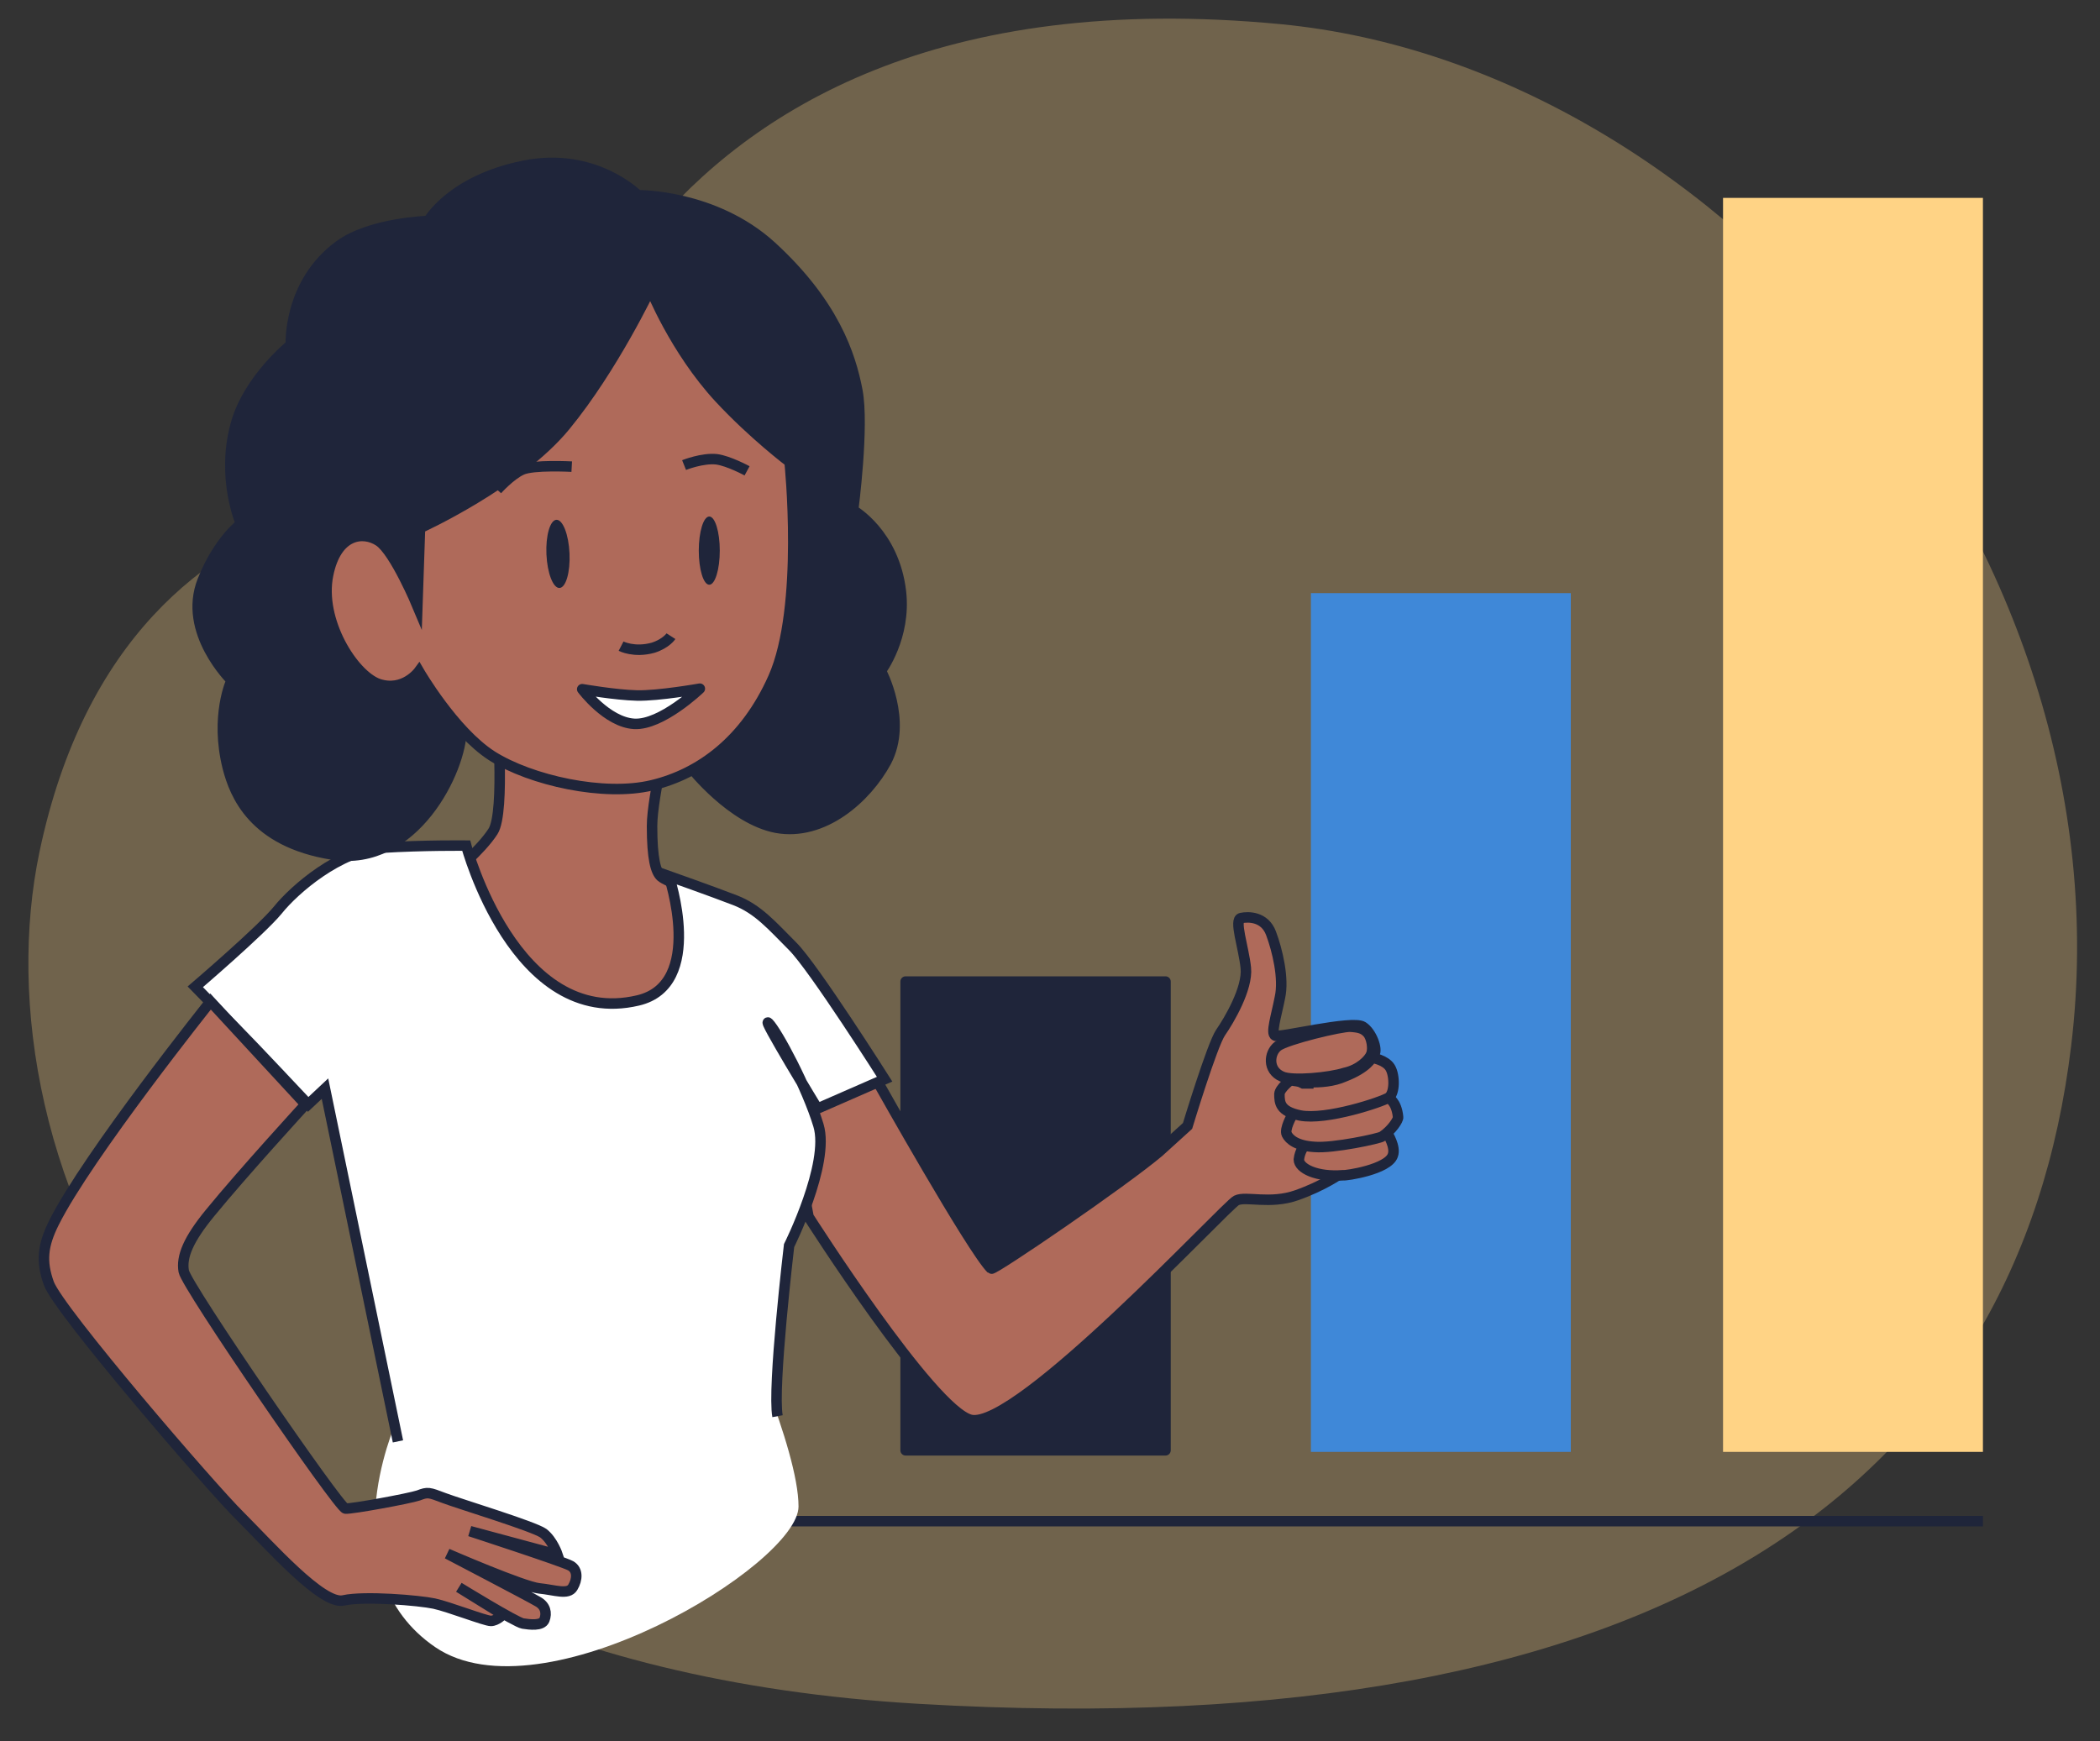 <svg xmlns="http://www.w3.org/2000/svg" viewBox="0 0 400 331.7" xmlns:v="https://vecta.io/nano"><rect x="0" y="0" width="400" height="331.7" fill="#333333" stroke="none"/><style><![CDATA[.L{stroke:#1f253a}.M{stroke-width:2}.N{stroke-miterlimit:10}.O{fill:#1f253a}.P{stroke-linejoin:round}.Q{fill:#af6a5a}]]></style><path d="M100.3 93.9S24.6 80.7 7.5 162.4C-4.3 218.9 31.4 316.2 175 324.6S384.5 282 394.5 199.3C406 104.4 328.3 12.7 243.9 4.6 114-7.8 100.3 93.9 100.3 93.9z" opacity=".3" fill="#ffd385"/><g class="L M N"><path d="M377.7 289.8H67.2" fill="none"/><path d="M172.5 187H222v89.3h-49.5z" class="O P"/></g><path d="M249.7 113h49.5v163.6h-49.5z" fill="#3f88d8"/><path d="M328.2 37.7h49.5v238.9h-49.5z" fill="#ffd385"/><path d="M75.3 271.3s-12.7 28.6 7.6 42.5c20.4 13.9 69.2-15.8 69.2-26.8s-11.7-36.6-11.7-36.6l-65.1 20.9z" fill="#fff"/><g class="L M N"><g class="Q"><path d="M94.6 134.5s1.7 20.2-.7 23.9-7.6 7.9-7.6 7.9-.2 20.9 12.8 25.3 28 5.1 34.2-.4c6.2-5.4.6-20.5.6-20.5s-7-2.8-8-3.7-1.7-3.4-1.7-9.6 3.9-19 1.5-21.1-11-7.5-19.2-7-11.9 5.2-11.9 5.2zm165 61.1c-2-1.3-16.1 2.2-16.7 1.7-.9-.4.2-3.7.9-7.3.8-3.6-.5-9-1.7-12.2s-4.3-3.2-5.7-2.9.5 5.6.9 9.5-3.2 10-4.8 12.3-6.3 17.8-6.3 17.8l-5.4 4.9c-6.7 5.7-31.6 22.7-32 22.3-3.7-3.7-21.4-35.2-21.4-35.2l-18.5-2.2 5.1 27.5s23.5 36.9 30.9 38.7c8.9 2.1 48.7-40.9 50.6-41.8 1.8-.9 6.4.8 11.5-1s8.3-4.1 8.3-4.1l2.3-19.1c2.3-1 3.6-2.9 4.2-3.7.6-.9-.5-4.1-2.2-5.2z"/><path d="M264.3 216s1.6 2.5 1 4.1c-.9 2.7-8.9 3.9-9.5 3.8-5 .4-8.4-1.3-8.4-3 .2-1.8 1.2-2.8 1.2-2.8"/><path d="M264.5 209.2s1.5.6 1.8 3.6c.1.5-1.2 2.5-3 3.7-.5.4-9.4 2.3-12.9 2-3.4-.2-4.8-1.4-5.3-2.4s1-3.6 1-3.6"/><path d="M261.3 201.5s2.6.4 3.5 1.9.9 4.9-.3 5.7-11.9 4.4-16.9 3.4c-3.8-.8-3.9-2.4-3.9-4.1.1-1.1 2.1-2.6 2.1-2.6s6.1 1.2 10.3-.7c4.4-1.7 5.2-3.6 5.2-3.6z"/><path d="M246.7 205.7l1.5.7h2"/><path d="M261.2 200.8c-.4 1.1-2.3 3-5.1 3.6-2.8.9-9.9 1.6-11.9.7-2.8-1.2-2.5-4.5-.8-5.8s12.2-3.8 13.8-3.7 2.5.3 3.3 1.2 1.1 3 .7 4z"/></g><path d="M148.1 269.8c-1-5.4 2.2-32.5 2.2-32.5s7.8-15.6 5.6-22.9-7.9-17.9-9.5-19.5 9.3 16.3 9.3 16.3l12.8-5.6S155 184.3 151 180.3s-6.6-7.1-11-8.8-12.6-4.6-12.6-4.6 7 20.7-5.9 23.7c-23.4 5.5-32.7-29.5-32.7-29.5s-8.1-.1-16.1.4-16.6 7.9-19.8 11.9c-3.2 3.9-15.7 14.6-15.7 14.6l8.1 8.3c2.6 2.6 13.4 14.1 13.4 14.1l3.2-3 13.9 67.2" fill="#fff"/><path d="M40.1 190.8s-23.4 29.3-29.8 42.1c-2.2 4.4-2.5 7.4-1 11.6 1.9 5.2 31.1 39.1 36.4 44.3 5.8 5.8 15.7 17 19.7 16.1s14.5 0 17.3.6 9.7 3.3 10.8 3.3 2.3-1.2 2.3-1.2l-8.4-5.2s10.9 6.7 12.2 6.9 3.6.5 4.1-.7c.5-1.3.2-2.7-1.3-3.5-1.5-.9-17.2-9.1-17.2-9.1s14.5 6.3 17.5 6.6 5.5 1.3 6.4-.2 1-3.3-.4-4.1-19.2-6.6-19.2-6.6l16.7 4.5s-.9-2.7-2.7-4.1c-1.8-1.3-16-5.6-18.9-6.7s-3.1-1.2-4.9-.5c-1.8.6-12.7 2.6-13.9 2.5-1.3-.2-30.3-42.4-30.8-45.2s.9-6.1 5-11.1c6.2-7.6 18.2-20.7 18.2-20.7l-18.1-19.6z" class="Q"/><path d="M87.9 139c0 7.6-9 26.3-24.6 23.8-15.1-2.4-18.6-11.5-19.9-16.5-2.5-9.9.7-16.7.7-16.7s-9.4-9.2-5.5-19c3-7.6 7.3-10.8 7.3-10.8s-3.8-8.7-1-18.9c2.3-8.6 10.5-15.2 10.5-15.2s-.6-11.7 9.2-18.9c6-4.4 17-4.7 17-4.7s4.3-7.7 18.1-10.5c13.5-2.8 21.8 5.6 21.8 5.6s14.5-.2 25.4 9.7c11.9 10.9 15.1 20.7 16.4 27.5s-.8 22.8-.8 22.8 7.8 4.4 9.1 15.5c1 8.7-3.8 15.1-3.8 15.1s5.1 9.5 1 17.3c-3.8 7-12 14.2-20.9 12.6-8.5-1.6-16.2-11.4-16.2-11.4" class="O P"/><path d="M150.4 88s2.9 27.6-3.1 41.1c-5.3 11.9-13.9 18.3-23.1 20.5-9.1 2.2-23.1-.9-30.5-5.6-7.3-4.7-13.9-16.1-13.9-16.1s-2.9 4-7.7 2.4c-4.8-1.7-11.4-12.1-9.6-20.8 1.6-7.9 6.7-8.4 9.7-6.4s7.3 12.3 7.3 12.3l.5-14.8s18.7-8.5 27.7-19.5C116.8 70 123.9 55 123.9 55s4.6 11.6 13.1 20.8c6.5 7 13.4 12.2 13.4 12.2z" class="Q"/></g><g class="O"><ellipse transform="matrix(.999 -.045 .045 .999 -4.66 4.91)" cx="106.3" cy="105.5" rx="2.2" ry="6.5"/><ellipse cx="135.1" cy="104.9" rx="2" ry="6.5"/></g><g class="L M N"><g class="P"><path d="M133.3 131.2s-7.9 1.4-12 1.3-10.4-1.2-10.4-1.2 4.7 6.3 9.9 6.6 12.5-6.7 12.5-6.7z" fill="#fff"/><path d="M142.3 89.7s-3.5-1.9-5.8-2.2c-2.7-.3-6.2 1.1-6.2 1.1m-21.4.3s-7.4-.4-9.5.6c-2.2 1-4.7 3.8-4.7 3.8" fill="none"/></g><path d="M127.8 121.2s-.9 1.4-3.4 2.2c-3.6 1-6.1-.3-6.1-.3" fill="none"/></g></svg>